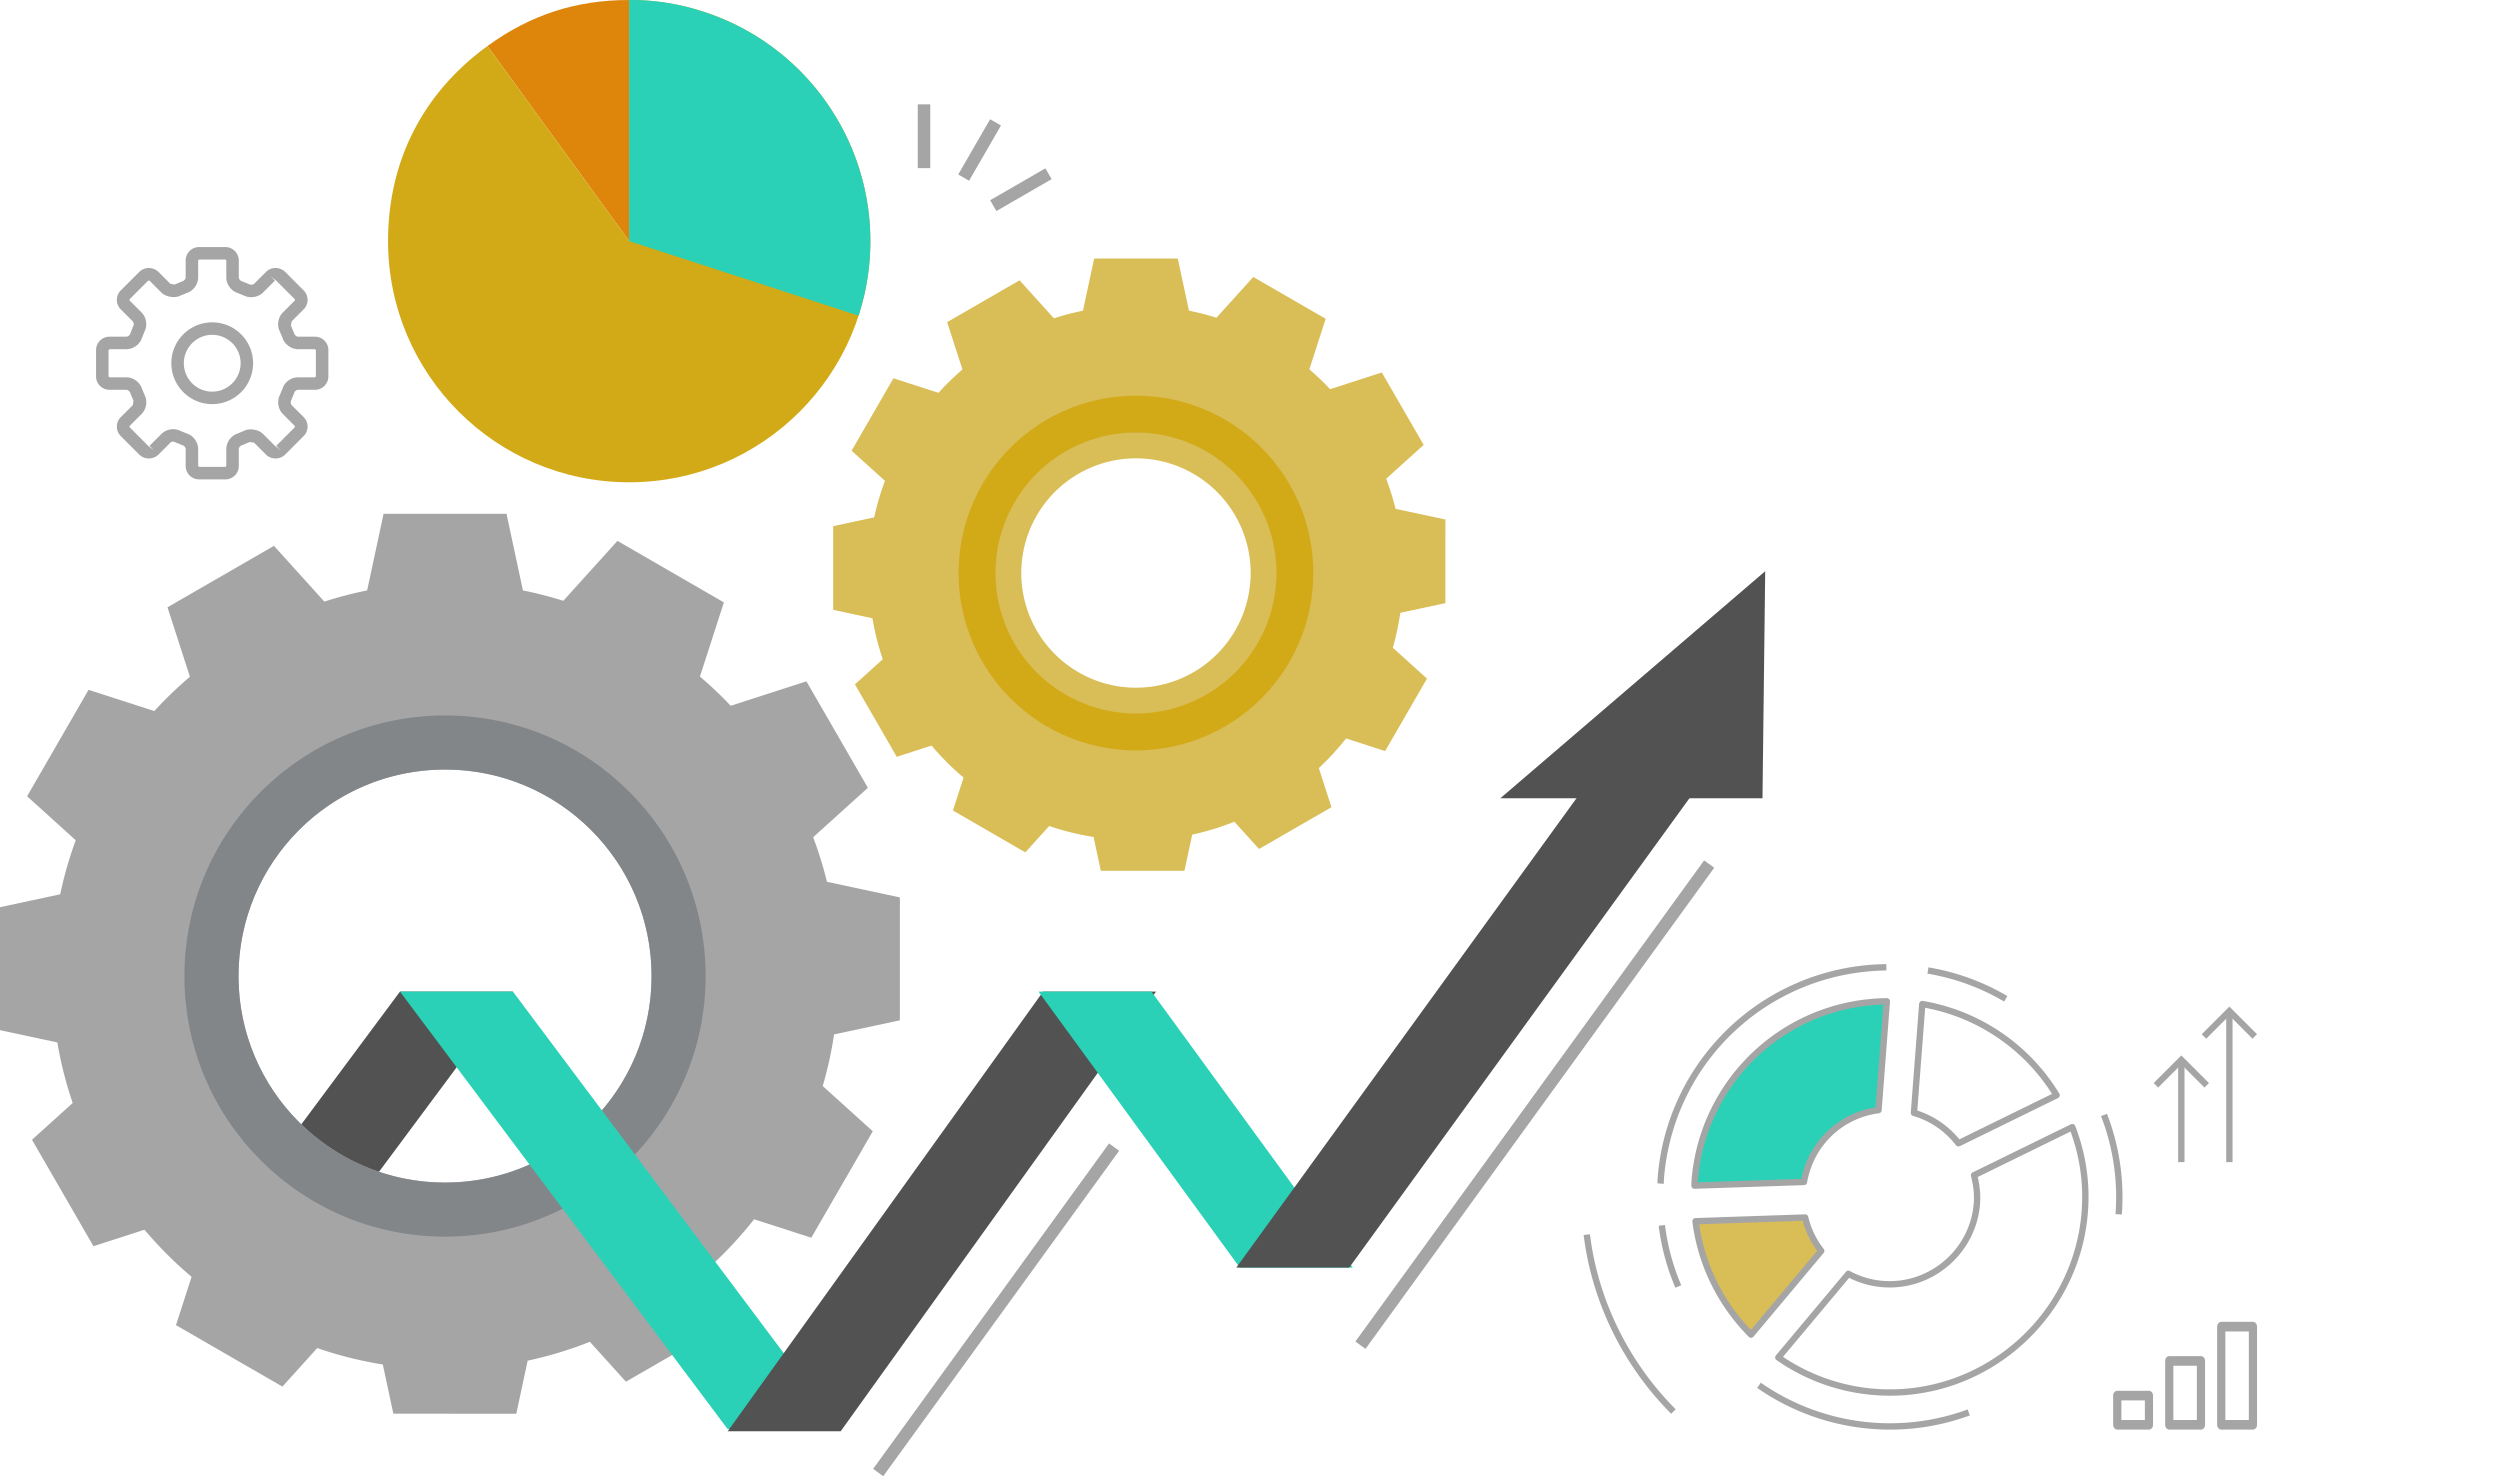 <svg viewBox="0 0 150 89" xmlns="http://www.w3.org/2000/svg" fill-rule="evenodd" clip-rule="evenodd" stroke-linejoin="round" stroke-miterlimit="2">
  <path d="M30.775 59.496h-6.777L12.505 74.96h6.778l11.492-15.464z" fill="#525252" fill-rule="nonzero"/>
  <path fill="#a5a5a5" fill-rule="nonzero" d="M55.066 6.259h.75v3.829h-.75zM58.144 10.844l-.65-.375 1.914-3.315.65.375-1.914 3.315zM59.783 12.663l-.375-.649 3.315-1.914.375.649-3.315 1.914zM39.094 58.564c0 6.844-5.549 12.391-12.393 12.391-6.843 0-12.39-5.547-12.39-12.391s5.547-12.392 12.39-12.392c6.844 0 12.393 5.548 12.393 12.392zm14.898 2.656l.001-7.377-4.375-.936a23.468 23.468 0 00-.829-2.673l3.284-2.966-3.688-6.388-4.542 1.467a23.51 23.51 0 00-1.847-1.753l1.437-4.451-6.387-3.69-3.247 3.595c-.792-.248-1.6-.457-2.424-.622l-.984-4.596h-7.377l-.985 4.595c-.875.176-1.731.402-2.568.671l-3.024-3.346-6.388 3.688 1.346 4.166a24.146 24.146 0 00-2.136 2.059l-3.945-1.274-3.688 6.387 2.918 2.638a23.392 23.392 0 00-.931 3.244L0 54.433v7.375l3.44.738c.212 1.248.521 2.46.922 3.633l-2.443 2.206 3.689 6.388 3.06-.989a23.654 23.654 0 002.827 2.826l-.936 2.899 6.386 3.687 2.089-2.311c1.267.436 2.58.77 3.935.985l.633 2.951 7.376.002.682-3.183a23.442 23.442 0 003.732-1.132l2.163 2.394 6.388-3.686-1.108-3.431a23.552 23.552 0 002.412-2.629l3.431 1.107 3.689-6.386-3.003-2.715c.292-1.006.524-2.039.68-3.096l3.948-.846z"/>
  <path d="M26.701 70.955c-6.843 0-12.39-5.547-12.39-12.391s5.547-12.392 12.39-12.392c6.844 0 12.393 5.548 12.393 12.392 0 6.844-5.549 12.391-12.393 12.391zm0-28.029c-8.635 0-15.636 7.002-15.636 15.638 0 8.637 7.001 15.636 15.636 15.636 8.637 0 15.637-6.999 15.637-15.636 0-8.636-7-15.638-15.637-15.638z" fill="#838689" fill-rule="nonzero"/>
  <g fill-rule="nonzero">
    <path d="M75.039 34.381a6.88 6.88 0 11-13.762 0 6.88 6.88 0 0113.762 0zm11.685 1.808l.001-5.019-2.993-.641a15.916 15.916 0 00-.56-1.804l2.248-2.03-2.511-4.346-3.101 1.003a16.306 16.306 0 00-1.247-1.191l.98-3.034-4.345-2.508-2.21 2.445a15.849 15.849 0 00-1.648-.423l-.671-3.129h-5.018l-.67 3.129a16 16 0 00-1.744.458l-2.061-2.28-4.346 2.51.919 2.839c-.51.436-.986.906-1.438 1.402l-2.702-.874-2.511 4.346 2.002 1.808a15.903 15.903 0 00-.647 2.193l-2.46.527v5.019l2.355.505c.143.845.35 1.665.62 2.46l-1.669 1.508 2.509 4.347 2.087-.675a15.997 15.997 0 001.922 1.921l-.639 1.975 4.344 2.512 1.431-1.583c.857.294 1.747.513 2.663.659l.435 2.029 5.018.001.466-2.172c.873-.186 1.716-.45 2.53-.772l1.479 1.636 4.346-2.509-.759-2.346a16.12 16.12 0 001.636-1.779l2.343.758 2.511-4.347-2.05-1.854c.199-.68.343-1.381.451-2.095l2.704-.579z" fill="#d9bd57"/>
    <path d="M68.159 42.812a8.43 8.43 0 110-16.862 8.43 8.43 0 018.429 8.431 8.43 8.43 0 01-8.429 8.431zm0-19.069c-5.876 0-10.64 4.761-10.64 10.638 0 5.875 4.764 10.639 10.64 10.639 5.874 0 10.637-4.764 10.637-10.639 0-5.877-4.763-10.638-10.637-10.638z" fill="#d2a916"/>
  </g>
  <path d="M133.521 85.2h1.409v-5.313h-1.409V85.2zm1.655.577h-1.901c-.136 0-.246-.13-.246-.289v-5.89c0-.159.11-.288.246-.288h1.901c.136 0 .246.129.246.288v5.89c0 .159-.11.289-.246.289zM130.402 85.2h1.409v-3.257h-1.409V85.2zm1.655.577h-1.901c-.136 0-.246-.13-.246-.289v-3.834c0-.159.11-.288.246-.288h1.901c.136 0 .246.129.246.288v3.834c0 .159-.11.289-.246.289zM127.283 85.2h1.409v-1.176h-1.409V85.2zm1.655.577h-1.901c-.136 0-.247-.13-.247-.289v-1.753c0-.159.111-.288.247-.288h1.901c.135 0 .245.129.245.288v1.753c0 .159-.11.289-.245.289z" fill="#a5a5a5" fill-rule="nonzero"/>
  <path d="M37.753 14.467L29.247 2.762C31.835.884 34.557 0 37.753 0v14.467z" fill="#de860b" fill-rule="nonzero"/>
  <path d="M37.753 14.467V0c7.989 0 14.468 6.474 14.468 14.467 0 7.991-6.479 14.47-14.468 14.47-7.992 0-14.47-6.479-14.47-14.47 0-4.793 2.085-8.887 5.964-11.705l8.506 11.705z" fill="#d2a916" fill-rule="nonzero"/>
  <path d="M37.751 14.467l13.76 4.472c2.47-7.598-1.691-15.762-9.289-18.23A13.752 13.752 0 0037.751 0v14.467z" fill="#2ad1b7" fill-rule="nonzero"/>
  <path d="M105.912 34.273l-.163 13.624h-15.73l15.893-13.624z" fill="#525252" fill-rule="nonzero"/>
  <path d="M50.432 85.74L30.775 59.496h-6.777L43.655 85.74h6.777z" fill="#2ad1b7" fill-rule="nonzero"/>
  <path d="M50.44 85.877l18.923-26.381h-6.777L43.662 85.877h6.778z" fill="#525252" fill-rule="nonzero"/>
  <path d="M81.167 76.057L69.088 59.496h-6.776l12.077 16.561h6.778z" fill="#2ad1b7" fill-rule="nonzero"/>
  <path d="M80.954 76.057l22.385-30.884h-6.777L74.177 76.057h6.777z" fill="#525252" fill-rule="nonzero"/>
  <path d="M81.93 80.932l-.607-.44 20.924-28.868.607.44L81.93 80.932zM52.994 88.573l-.606-.44 14.154-19.528.607.44-14.155 19.528zM12.733 20.09c-.939 0-1.703.765-1.703 1.703 0 .94.764 1.705 1.703 1.705.939 0 1.704-.765 1.704-1.705 0-.938-.765-1.703-1.704-1.703zm0 4.158a2.457 2.457 0 01-2.453-2.455c0-1.352 1.1-2.453 2.453-2.453a2.457 2.457 0 012.454 2.453 2.458 2.458 0 01-2.454 2.455zm-2.34 1.504c.151 0 .297.033.421.096l.434.178c.356.118.642.514.642.913v1.02l.055.055h1.577l.056-.055v-1.02c0-.398.285-.795.663-.921l.437-.182c.273-.141.825-.079 1.097.195l.721.721.344.265-.266-.265 1.115-1.117v-.077l-.721-.721a1.012 1.012 0 01-.182-1.123l.179-.436c.117-.354.513-.64.913-.64h1.021l.054-.054v-1.579l-.054-.054h-1.021c-.4 0-.797-.286-.922-.665l-.182-.436c-.166-.331-.089-.813.192-1.097l.723-.722v-.077l-1.115-1.116-.343-.265.265.265-.722.722c-.273.271-.778.354-1.121.181l-.435-.178c-.355-.119-.64-.516-.64-.914v-1.02l-.056-.055h-1.577l-.055.055v1.02c0 .399-.286.796-.666.923l-.435.18c-.276.142-.826.078-1.097-.192l-.721-.722h-.078l-1.115 1.116v.077l.721.721c.281.284.359.765.182 1.122l-.178.437c-.12.355-.516.64-.915.64h-1.02l-.055.054v1.579l.055.054h1.02c.399 0 .795.284.923.662l.181.44c.166.331.088.814-.192 1.096l-.722.722v.076l1.115 1.118.343.265-.265-.265.721-.722a.998.998 0 01.701-.278zm3.129 3.012h-1.577a.806.806 0 01-.805-.805v-1.02c0-.076-.08-.187-.153-.21l-.484-.199c-.15-.071-.239-.012-.279.028l-.723.724a.828.828 0 01-1.137.001l-1.117-1.119a.791.791 0 01-.235-.567.79.79 0 01.236-.57l.721-.72.04-.258-.2-.486c-.032-.094-.145-.175-.221-.175h-1.02a.806.806 0 01-.805-.804v-1.579c0-.443.361-.804.805-.804h1.02c.076 0 .189-.082.213-.153l.197-.484c.045-.092.022-.228-.03-.281l-.721-.722a.791.791 0 01-.235-.567.794.794 0 01.236-.571l1.115-1.115a.824.824 0 011.138 0l.721.721.255.042.486-.201c.097-.034.177-.144.177-.221v-1.02c0-.444.36-.805.805-.805h1.577c.444 0 .806.361.806.805v1.02c0 .077.08.187.152.212l.484.199c.091.042.233.015.281-.031l.721-.721a.826.826 0 011.138-.001l1.115 1.117a.798.798 0 01.236.57.794.794 0 01-.238.569l-.719.72-.041.255.202.488c.032.094.145.175.219.175h1.021c.443 0 .804.361.804.804v1.579a.805.805 0 01-.804.804h-1.021c-.074 0-.187.08-.21.151l-.2.486c-.045.092-.022.229.031.283l.72.719a.797.797 0 01.236.57.794.794 0 01-.238.569l-1.112 1.115a.827.827 0 01-1.138.002l-.723-.722-.254-.043-.487.202c-.095.032-.175.143-.175.219v1.02a.807.807 0 01-.806.805z" fill="#a5a5a5" fill-rule="nonzero"/>
  <g fill-rule="nonzero">
    <path d="M108.307 73.05c.181.742.506 1.418.966 2.002l-4.209 5.026a11.67 11.67 0 01-3.332-6.804l6.575-.224z" fill="#d9bd57"/>
    <path d="M112.71 66.607c-2.253.29-4.077 2.031-4.473 4.31l-6.566.22c.005-.074-.001-.147.005-.223.468-6.103 5.532-10.752 11.535-10.834l-.501 6.527z" fill="#2ad1b7"/>
    <path d="M101.949 73.457a11.537 11.537 0 003.104 6.337l3.976-4.747a5.412 5.412 0 01-.869-1.801l-6.211.211zm3.115 6.811a.187.187 0 01-.135-.056c-1.865-1.873-3.068-4.329-3.386-6.915a.191.191 0 01.183-.214l6.574-.223a.19.19 0 01.192.145 5.03 5.03 0 00.931 1.93.191.191 0 01-.003.24l-4.21 5.025a.188.188 0 01-.138.068h-.008zM113.005 60.275a11.482 11.482 0 00-11.139 10.654l-.001.011 6.213-.208c.453-2.24 2.216-3.939 4.454-4.292l.473-6.165zm-11.334 11.053a.189.189 0 01-.19-.204l.002-.096c0-.042 0-.085.003-.129a11.862 11.862 0 0111.722-11.01.185.185 0 01.142.06.19.19 0 01.051.145l-.501 6.528a.19.19 0 01-.165.174c-2.196.283-3.928 1.952-4.31 4.154a.19.19 0 01-.181.158l-6.567.22h-.006zM115.038 66.632a5.381 5.381 0 012.525 1.728l5.559-2.725a11.519 11.519 0 00-7.611-5.167l-.473 6.164zm2.471 2.157a.19.19 0 01-.15-.074 5.005 5.005 0 00-2.575-1.761.192.192 0 01-.138-.198l.501-6.527a.187.187 0 01.073-.135.19.19 0 01.149-.039 11.9 11.9 0 018.188 5.559.19.19 0 01-.078.27l-5.886 2.885-.084.02zM106.98 81.41a11.516 11.516 0 006.413 1.952c5.992 0 11.046-4.686 11.504-10.667a11.392 11.392 0 00-.664-4.803l-5.568 2.728c.132.579.177 1.106.139 1.608-.227 2.955-2.837 5.236-5.838 5.005a5.336 5.336 0 01-2.016-.563l-3.97 4.74zm6.413 2.333a11.897 11.897 0 01-6.803-2.138.198.198 0 01-.08-.131.197.197 0 01.043-.148l4.203-5.018a.189.189 0 01.237-.045 4.977 4.977 0 002.002.59c2.789.211 5.218-1.906 5.429-4.654.039-.511-.013-1.031-.165-1.637a.191.191 0 01.101-.218l5.894-2.887a.194.194 0 01.153-.006c.05.019.089.059.108.109.641 1.666.897 3.403.762 5.164-.474 6.179-5.694 11.019-11.884 11.019zM100.271 84.827c-2.894-2.906-4.759-6.715-5.252-10.727l.378-.046c.483 3.928 2.31 7.658 5.144 10.503l-.27.27zM135.152 62.322l-1.389-1.389-1.389 1.389-.269-.27 1.658-1.658 1.659 1.658-.27.27z" fill="#a5a5a5"/>
    <path d="M133.573 69.728l-.001-9.032h.381l.001 9.032h-.381zM132.268 65.253l-1.389-1.389-1.389 1.389-.269-.27 1.658-1.658 1.659 1.658-.27.27z" fill="#a5a5a5"/>
    <path d="M130.689 69.728v-6.1h.381v6.1h-.381zM100.524 77.263a13.668 13.668 0 01-1.003-3.717l.378-.047c.153 1.243.481 2.459.975 3.614l-.35.15zM99.828 71.029l-.38-.026c.003-.039.002-.076.002-.114 0-.05 0-.099.004-.151a13.89 13.89 0 0113.725-12.89l.005.381c-7.07.096-12.809 5.487-13.35 12.539-.003.041-.003.081-.003.12 0 .047 0 .094-.003.141zM120.247 60.092a13.408 13.408 0 00-4.602-1.674l.063-.376c1.679.282 3.271.861 4.732 1.721l-.193.329zM113.406 85.777a13.932 13.932 0 01-7.976-2.503l.218-.313a13.544 13.544 0 0012.412 1.606l.131.358a13.832 13.832 0 01-4.785.852zM127.309 72.874l-.38-.029a13.424 13.424 0 00-.867-5.88l.356-.136a13.795 13.795 0 01.891 6.045z" fill="#a5a5a5"/>
  </g>
</svg>
